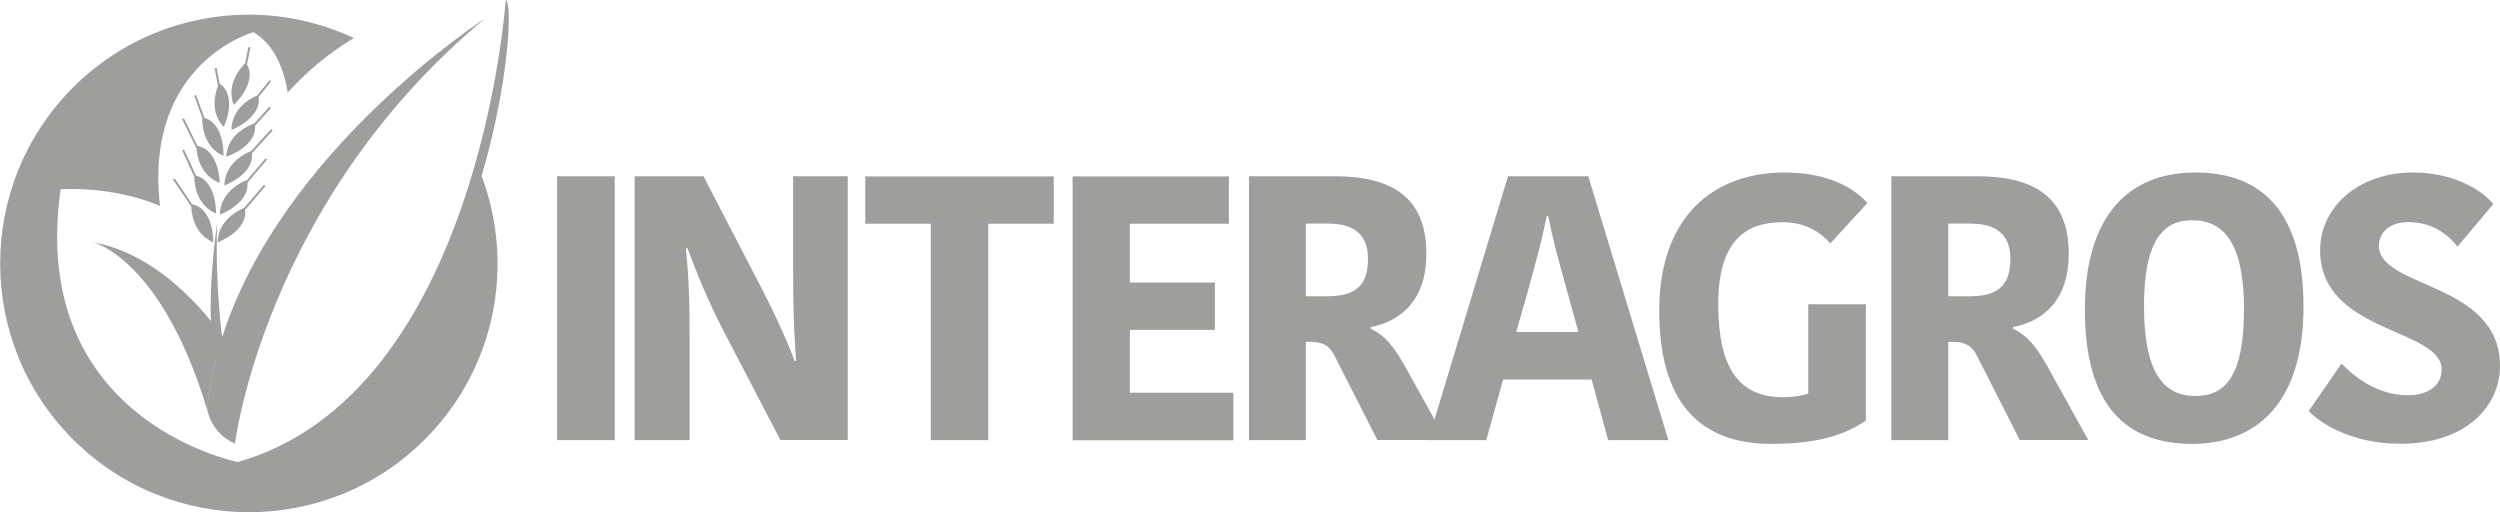 <?xml version="1.0" encoding="UTF-8"?><svg id="Layer_1" xmlns="http://www.w3.org/2000/svg" viewBox="0 0 200 40.98"><path d="M19.02,36.96s0,0,0,0C38.31,31.49,40.46,0,40.46,0c1.27.6-1.92,32.76-21.43,36.96ZM19.67,5.01s-1.71,1.49-.97,3.38c0,0,2.02-1.84.97-3.38M17.53,6.66s-1.03,2.03.37,3.5c0,0,1.18-2.47-.37-3.5M20.66,7.6s-2.14.76-2.14,2.79c0,0,2.56-.97,2.14-2.79M20.38,9.87s-2.18.64-2.29,2.67c0,0,2.61-.83,2.29-2.67M16.18,9.39s-.16,2.27,1.7,3.08c0,0,.13-2.73-1.7-3.08M20.12,12.07s-2.15.74-2.17,2.77c0,0,2.57-.95,2.17-2.77M15.7,11.66s-.02,2.27,1.88,2.97c0,0-.04-2.74-1.88-2.97M15.54,14.02s-.13,2.27,1.74,3.06c0,0,.1-2.73-1.74-3.06M19.76,14.4s-2.15.74-2.17,2.77c0,0,2.57-.95,2.17-2.77M19.58,16.62s-2.15.74-2.17,2.77c0,0,2.57-.95,2.17-2.77M15.3,16.33s-.12,2.27,1.76,3.05c0,0,.08-2.74-1.76-3.05M17.75,26.83s0,.09-.01.23c.02-.06.04-.11.06-.17-.02-.02-.03-.04-.05-.07h0ZM17.29,28.65c-.07-.22-.16-.6-.26-1.23-.08-.54-.13-1.13-.16-1.74-1.73-2.14-5.06-5.51-9.39-6.29,0,0,5.45,1.32,9.08,13.36h0c.13-1.4.39-2.77.72-4.1ZM19.57,5.26l.16.03.3-1.5-.16-.03-.3,1.5ZM20.46,7.78l.13.1,1.1-1.37-.12-.1-1.1,1.37ZM21.68,8.64l-.12-.11-1.42,1.58.12.11,1.42-1.58ZM21.81,10.44l-.12-.11-1.77,1.95.12.11,1.77-1.95ZM21.37,12.76l-.12-.1-1.63,1.92.12.1,1.63-1.92ZM21.24,14.89l-.12-.11-1.82,2.12.12.11,1.82-2.12ZM15.53,16.58l-1.56-2.31-.13.09,1.56,2.31.13-.09ZM14.57,12.03l1.05,2.29.15-.07-1.05-2.29-.15.07ZM14.57,9.53l1.16,2.37.14-.07-1.16-2.37-.14.07ZM15.54,7.65l.72,1.99.15-.05-.72-1.99-.15.06ZM17.17,5.46l.33,1.72.16-.03-.33-1.72-.16.03ZM44.57,35.21h4.61V14.1h-4.61v21.11ZM54.99,19.85c.87,2.32,1.75,4.4,2.8,6.44l4.64,8.91h5.39V14.1h-4.37v6.68c0,2.23,0,5.15.24,8.1h-.12c-.78-2.11-1.93-4.46-2.98-6.47l-4.31-8.31h-5.51v21.11h4.4v-7.98c0-3.64-.09-5.27-.3-7.38h.12ZM74.45,35.21h4.61v-17.31h5.24v-3.79h-15.08v3.79h5.24v17.31ZM98.67,35.21v-3.79h-8.28v-5.03h6.8v-3.79h-6.8v-4.7h7.92v-3.79h-12.5v21.11h12.86ZM104.47,17.89h1.81c2.02,0,3.16.87,3.16,2.8s-.78,3.01-3.22,3.01h-1.75v-5.81ZM99.92,14.1v21.11h4.55v-7.86h.3c.96,0,1.54.24,1.93.99l3.49,6.86h5.48l-3.22-5.81c-.99-1.78-1.69-2.56-2.8-3.1v-.12c2.47-.48,4.46-2.2,4.46-5.87,0-4.43-2.65-6.2-7.32-6.2h-6.87ZM122.17,23.49c.75-2.68,1.21-4.4,1.57-6.2h.12c.36,1.87.78,3.4,1.6,6.32l.81,2.95h-4.97l.87-3.07ZM120.64,14.1l-6.38,21.11h4.64l1.35-4.85h7.08l1.32,4.85h4.82l-6.41-21.11h-6.41ZM149.39,16.24c-.57-.66-2.47-2.44-6.62-2.44-5.6,0-10.03,3.43-10.03,11.05,0,7.05,2.98,10.66,8.97,10.66,3.91,0,6.02-.81,7.56-1.87v-9.3h-4.61v7.14c-.42.18-1.35.3-1.99.3-3.52,0-5.21-2.26-5.21-7.47s2.35-6.53,5.12-6.53c1.96,0,3.07.84,3.85,1.69l2.95-3.22M155.86,17.89h1.81c2.02,0,3.16.87,3.16,2.8s-.78,3.01-3.22,3.01h-1.75v-5.81ZM151.31,14.1v21.11h4.55v-7.86h.3c.96,0,1.54.24,1.93.99l3.49,6.86h5.48l-3.22-5.81c-.99-1.78-1.69-2.56-2.8-3.1v-.12c2.47-.48,4.46-2.2,4.46-5.87,0-4.43-2.65-6.2-7.32-6.2h-6.86ZM175.64,31.68c-2.56,0-4.12-1.87-4.12-7.2s1.6-6.86,3.85-6.86c2.56,0,4.15,1.87,4.15,7.14s-1.47,6.92-3.88,6.92M175.37,35.51c5.15,0,8.91-3.28,8.91-10.96s-3.4-10.75-8.64-10.75-8.85,3.31-8.85,10.99,3.31,10.72,8.58,10.72M195.33,29.57c0,1.11-.87,2.05-2.71,2.05-2.56,0-4.4-1.63-5.3-2.53l-2.62,3.79c.72.81,3.25,2.62,7.32,2.62,5.36,0,7.98-3.07,7.98-6.23,0-6.71-9.69-6.2-9.69-9.6,0-1.05.84-1.9,2.35-1.9,2.23,0,3.43,1.32,3.94,1.96l2.86-3.4c-.69-.9-2.89-2.53-6.41-2.53-4.36,0-7.44,2.74-7.44,6.23,0,6.65,9.72,6.2,9.72,9.54M19.02,36.96s0,0,0,0h0s0,0,0,0c-.42-.09-16.77-3.52-14.17-21.82,0,0,4.02-.32,7.95,1.33-1.32-11.48,7.48-13.9,7.48-13.9,1.55.94,2.38,2.67,2.74,4.83,1.53-1.68,3.3-3.17,5.29-4.36-2.66-1.23-5.52-1.87-8.39-1.87-5.09,0-10.19,1.94-14.08,5.83-7.77,7.78-7.77,20.38,0,28.15s20.38,7.77,28.15,0c5.7-5.7,7.2-13.99,4.54-21.08-2.77,9.43-8.58,20.54-19.5,22.89ZM17.74,27.06c0-.14.01-.23.01-.23,0,0-.55-4.21-.38-8.97,0,0-.89,5.97-.34,9.57.1.63.18,1.01.26,1.23-.34,1.34-.59,2.7-.72,4.1.49,2.14,2.23,2.72,2.23,2.72,0,0,2.36-19.33,20.01-34.01,0,0-16.33,10.52-21.06,25.59Z" style="fill:#9e9e9d; stroke-width:0px;"/></svg>
